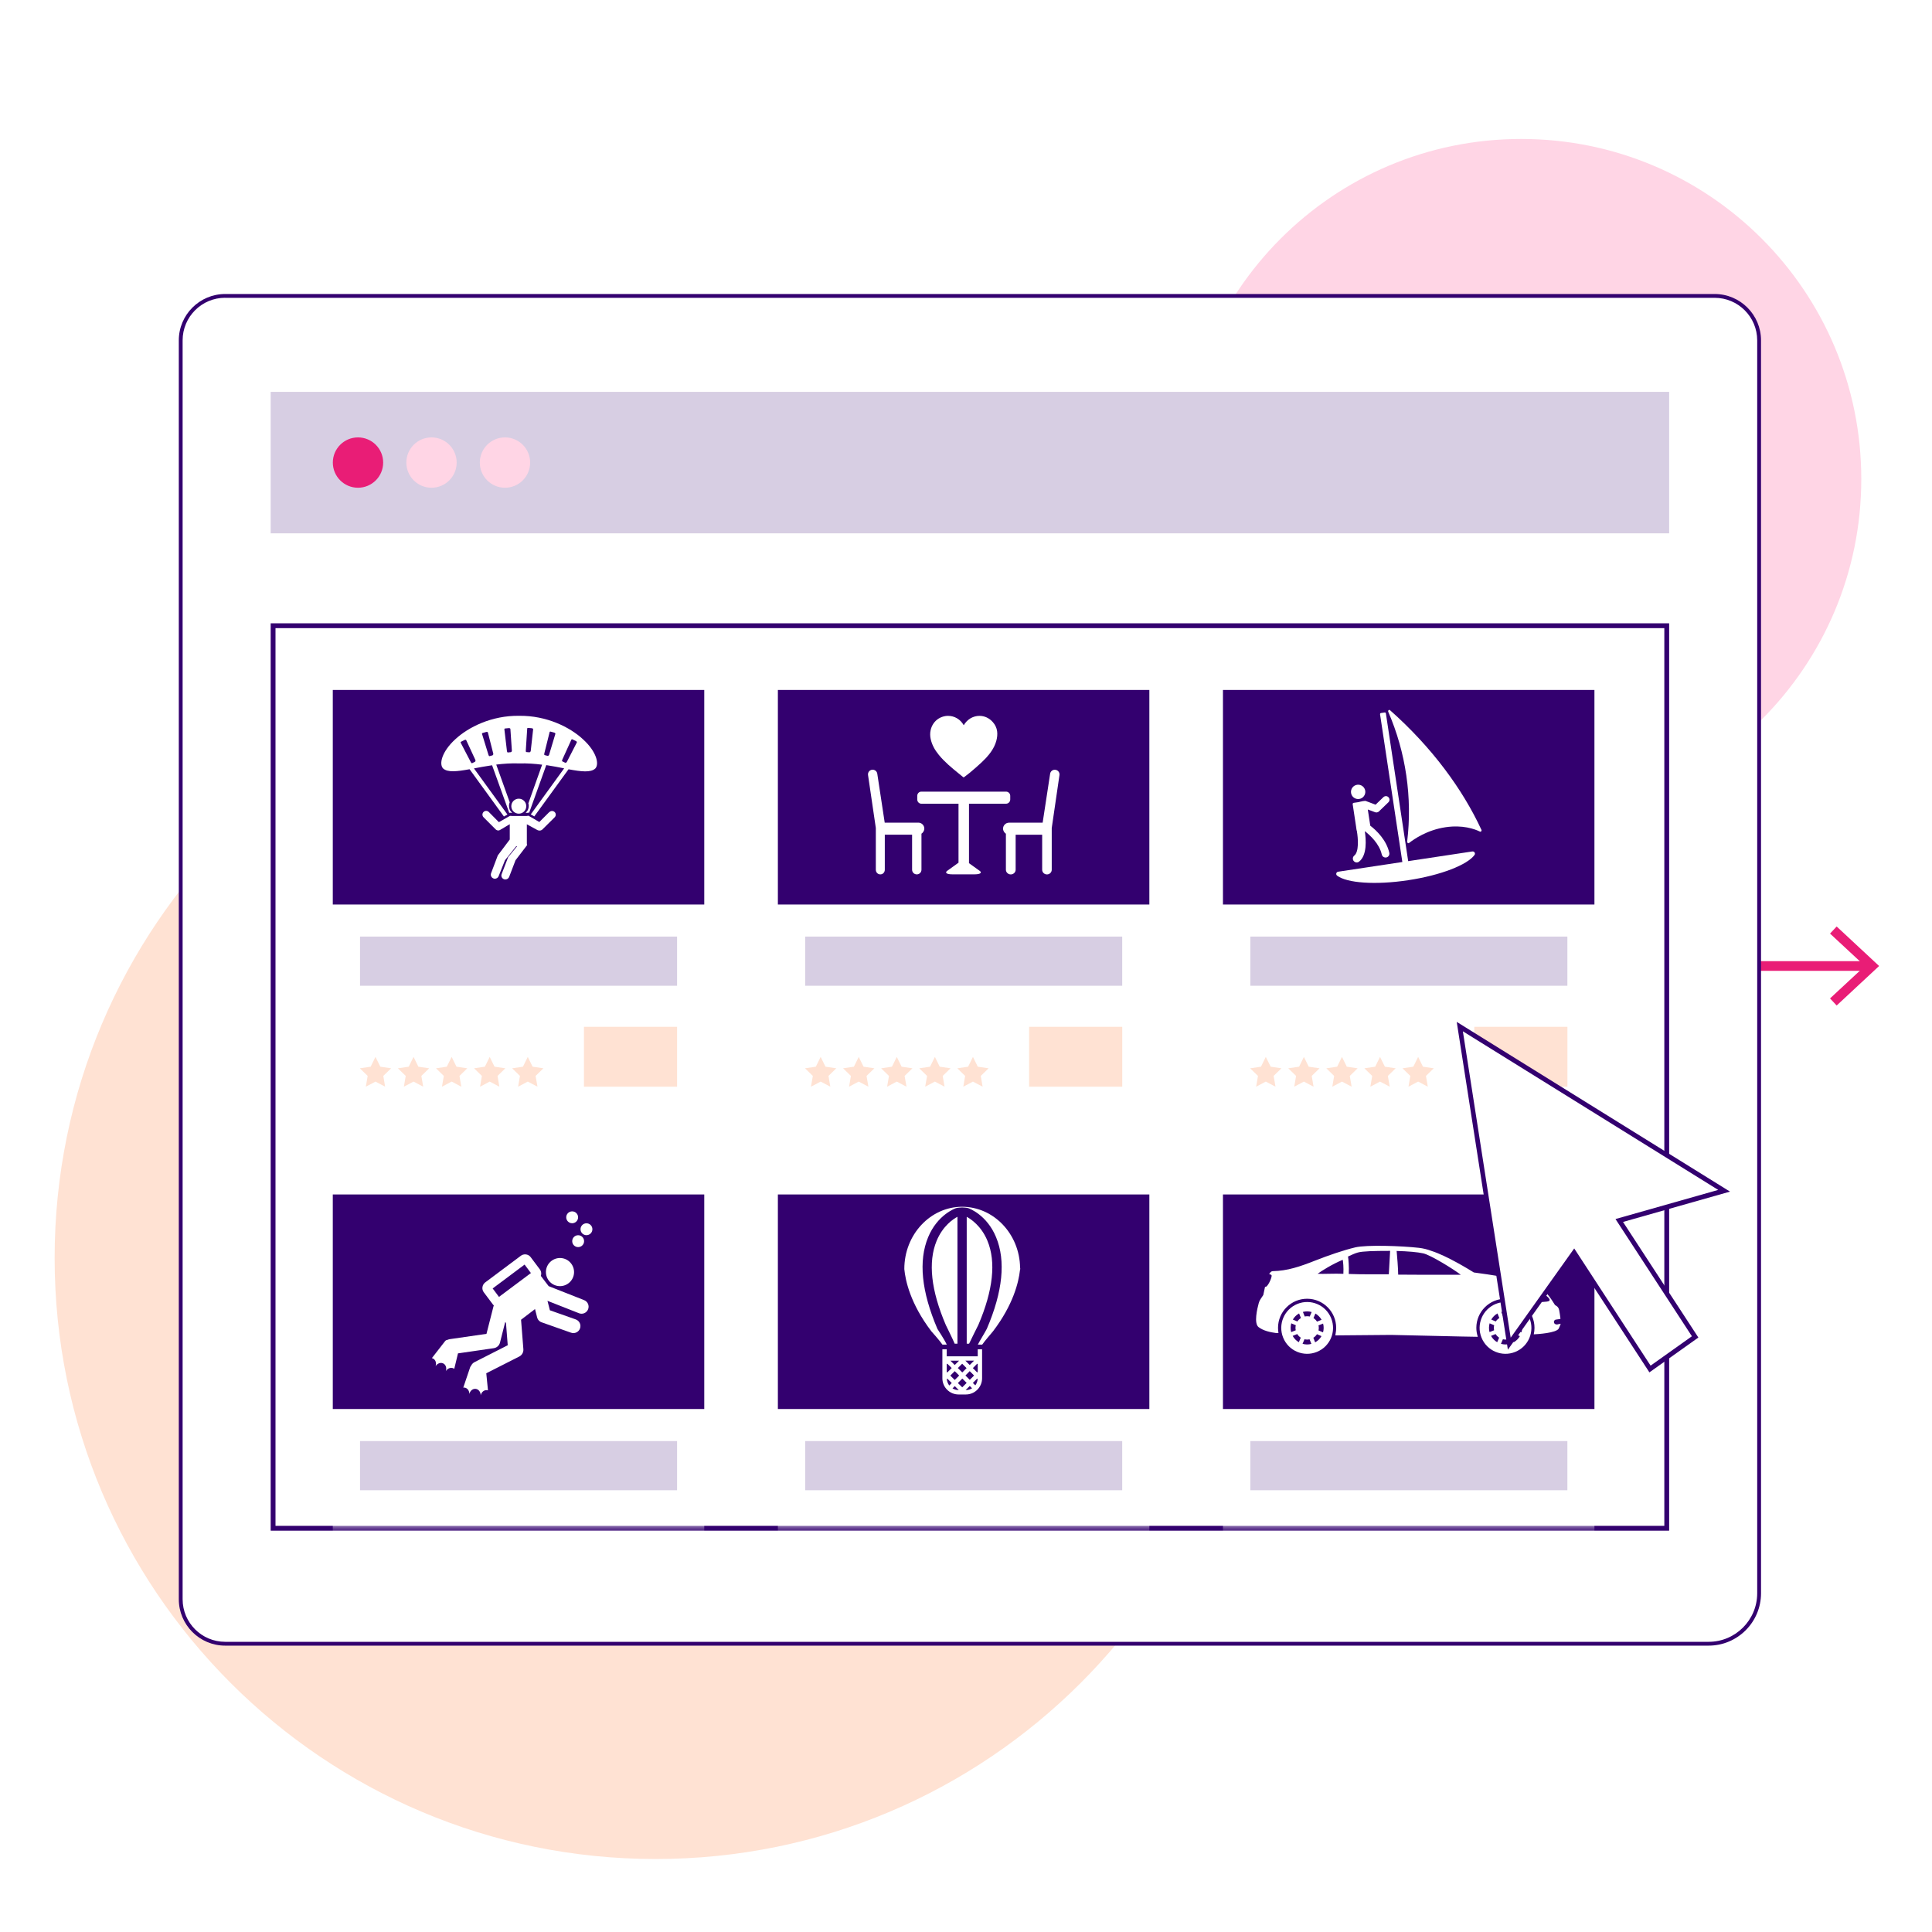 <svg width="175" height="175" viewBox="0 0 175 175" fill="none" xmlns="http://www.w3.org/2000/svg">
<path d="M169.26 87.062H30.144V87.938H169.26V87.062Z" fill="#E91D76"/>
<path d="M166.364 91.079L165.764 90.436L168.927 87.5L165.764 84.564L166.364 83.921L170.209 87.5L166.364 91.079Z" fill="#E91D76"/>
<path d="M59.391 168.389C89.459 168.389 113.833 144.015 113.833 113.947C113.833 83.879 89.459 59.504 59.391 59.504C29.323 59.504 4.948 83.879 4.948 113.947C4.948 144.015 29.323 168.389 59.391 168.389Z" fill="#FFE2D3"/>
<path d="M137.791 74.196C154.803 74.196 168.595 60.404 168.595 43.391C168.595 26.378 154.803 12.587 137.791 12.587C120.778 12.587 106.986 26.378 106.986 43.391C106.986 60.404 120.778 74.196 137.791 74.196Z" fill="#FFD5E5"/>
<path d="M20.396 148.89C18.169 148.89 16.367 147.087 16.367 144.861V30.831C16.367 28.604 18.169 26.801 20.396 26.801H155.312C157.539 26.801 159.342 28.604 159.342 30.831V144.318C159.342 146.842 157.294 148.89 154.77 148.89H20.396Z" fill="white"/>
<path d="M154.77 149.061H20.396C18.078 149.061 16.196 147.175 16.196 144.861V30.831C16.196 28.512 18.082 26.631 20.396 26.631H155.313C157.631 26.631 159.513 28.516 159.513 30.831V144.318C159.513 146.934 157.386 149.061 154.77 149.061ZM20.396 26.972C18.27 26.972 16.542 28.7 16.542 30.826V144.861C16.542 146.987 18.27 148.715 20.396 148.715H154.77C157.194 148.715 159.167 146.742 159.167 144.318V30.831C159.167 28.704 157.439 26.976 155.313 26.976H20.396V26.972Z" fill="#33006F"/>
<path d="M151.191 35.494H24.518V48.309H151.191V35.494Z" fill="#D7CEE3"/>
<path d="M150.973 56.678H24.736V138.429H150.973V56.678Z" fill="white"/>
<path d="M150.754 56.897V138.211H24.955V56.897H150.754ZM151.191 56.459H24.518V138.648H151.191V56.459Z" fill="#33006F"/>
<path d="M32.427 44.179C33.686 44.179 34.707 43.158 34.707 41.899C34.707 40.641 33.686 39.62 32.427 39.62C31.169 39.62 30.148 40.641 30.148 41.899C30.148 43.158 31.169 44.179 32.427 44.179Z" fill="#E91D76"/>
<path d="M39.086 44.179C40.345 44.179 41.365 43.158 41.365 41.899C41.365 40.641 40.345 39.62 39.086 39.62C37.827 39.62 36.807 40.641 36.807 41.899C36.807 43.158 37.827 44.179 39.086 44.179Z" fill="#FFD5E5"/>
<path d="M45.741 44.179C47 44.179 48.02 43.158 48.02 41.899C48.02 40.641 47 39.62 45.741 39.62C44.482 39.62 43.461 40.641 43.461 41.899C43.461 43.158 44.482 44.179 45.741 44.179Z" fill="#FFD5E5"/>
<g filter="url(#filter0_d_939_4614)">
<path d="M63.792 62.497H30.144V101.369H63.792V62.497Z" fill="white"/>
</g>
<g filter="url(#filter1_d_939_4614)">
<path d="M104.108 62.497H70.46V101.369H104.108V62.497Z" fill="white"/>
</g>
<g filter="url(#filter2_d_939_4614)">
<path d="M144.423 62.497H110.775V101.369H144.423V62.497Z" fill="white"/>
</g>
<path d="M63.792 62.497H30.144V81.931H63.792V62.497Z" fill="#33006F"/>
<path d="M104.108 62.497H70.46V81.931H104.108V62.497Z" fill="#33006F"/>
<path d="M144.423 62.497H110.775V81.931H144.423V62.497Z" fill="#33006F"/>
<path d="M61.329 84.836H32.611V89.289H61.329V84.836Z" fill="#D7CEE3"/>
<path d="M61.329 93.008H52.894V98.433H61.329V93.008Z" fill="#FFE2D3"/>
<path d="M34.011 95.734L34.449 96.622L35.429 96.766L34.72 97.457L34.886 98.433L34.011 97.969L33.136 98.433L33.303 97.457L32.594 96.766L33.574 96.622L34.011 95.734Z" fill="#FFE2D3"/>
<path d="M37.459 95.734L37.896 96.622L38.876 96.766L38.167 97.457L38.334 98.433L37.459 97.969L36.584 98.433L36.75 97.457L36.041 96.766L37.021 96.622L37.459 95.734Z" fill="#FFE2D3"/>
<path d="M40.911 95.734L41.348 96.622L42.328 96.766L41.619 97.457L41.786 98.433L40.911 97.969L40.031 98.433L40.202 97.457L39.493 96.766L40.469 96.622L40.911 95.734Z" fill="#FFE2D3"/>
<path d="M44.358 95.734L44.795 96.622L45.775 96.766L45.067 97.457L45.233 98.433L44.358 97.969L43.483 98.433L43.649 97.457L42.94 96.766L43.92 96.622L44.358 95.734Z" fill="#FFE2D3"/>
<path d="M47.806 95.734L48.243 96.622L49.223 96.766L48.514 97.457L48.685 98.433L47.806 97.969L46.931 98.433L47.097 97.457L46.388 96.766L47.368 96.622L47.806 95.734Z" fill="#FFE2D3"/>
<path d="M101.649 84.836H72.931V89.289H101.649V84.836Z" fill="#D7CEE3"/>
<path d="M101.653 93.008H93.218V98.433H101.653V93.008Z" fill="#FFE2D3"/>
<path d="M74.335 95.734L74.773 96.622L75.753 96.766L75.044 97.457L75.21 98.433L74.335 97.969L73.456 98.433L73.627 97.457L72.918 96.766L73.898 96.622L74.335 95.734Z" fill="#FFE2D3"/>
<path d="M77.783 95.734L78.221 96.622L79.201 96.766L78.492 97.457L78.658 98.433L77.783 97.969L76.908 98.433L77.075 97.457L76.366 96.766L77.346 96.622L77.783 95.734Z" fill="#FFE2D3"/>
<path d="M81.231 95.734L81.668 96.622L82.648 96.766L81.939 97.457L82.11 98.433L81.231 97.969L80.356 98.433L80.522 97.457L79.813 96.766L80.793 96.622L81.231 95.734Z" fill="#FFE2D3"/>
<path d="M84.683 95.734L85.12 96.622L86.1 96.766L85.391 97.457L85.558 98.433L84.683 97.969L83.803 98.433L83.974 97.457L83.265 96.766L84.245 96.622L84.683 95.734Z" fill="#FFE2D3"/>
<path d="M88.13 95.734L88.567 96.622L89.547 96.766L88.839 97.457L89.005 98.433L88.13 97.969L87.255 98.433L87.421 97.457L86.712 96.766L87.692 96.622L88.13 95.734Z" fill="#FFE2D3"/>
<path d="M141.973 84.836H113.256V89.289H141.973V84.836Z" fill="#D7CEE3"/>
<path d="M141.977 93.008H133.542V98.433H141.977V93.008Z" fill="#FFE2D3"/>
<path d="M114.656 95.734L115.098 96.622L116.073 96.766L115.365 97.457L115.535 98.433L114.656 97.969L113.781 98.433L113.947 97.457L113.238 96.766L114.218 96.622L114.656 95.734Z" fill="#FFE2D3"/>
<path d="M118.107 95.734L118.545 96.622L119.525 96.766L118.816 97.457L118.982 98.433L118.107 97.969L117.232 98.433L117.399 97.457L116.69 96.766L117.67 96.622L118.107 95.734Z" fill="#FFE2D3"/>
<path d="M121.555 95.734L121.993 96.622L122.973 96.766L122.264 97.457L122.43 98.433L121.555 97.969L120.68 98.433L120.846 97.457L120.138 96.766L121.118 96.622L121.555 95.734Z" fill="#FFE2D3"/>
<path d="M125.002 95.734L125.444 96.622L126.42 96.766L125.711 97.457L125.882 98.433L125.002 97.969L124.127 98.433L124.294 97.457L123.585 96.766L124.565 96.622L125.002 95.734Z" fill="#FFE2D3"/>
<path d="M128.455 95.734L128.892 96.622L129.872 96.766L129.163 97.457L129.33 98.433L128.455 97.969L127.58 98.433L127.746 97.457L127.037 96.766L128.017 96.622L128.455 95.734Z" fill="#FFE2D3"/>
<path d="M47.67 73.023C47.67 72.651 47.368 72.345 46.992 72.345C46.616 72.345 46.314 72.647 46.314 73.023C46.314 73.399 46.616 73.701 46.992 73.701C47.368 73.701 47.67 73.399 47.67 73.023Z" fill="white"/>
<path d="M49.766 73.544L48.851 74.458L47.854 73.876C47.854 73.876 47.823 73.911 47.81 73.907C47.784 73.881 47.744 73.911 47.701 73.911H46.34C46.296 73.911 46.257 73.876 46.231 73.907C46.218 73.911 46.2 73.894 46.187 73.903L45.189 74.471L44.275 73.548C44.144 73.417 43.929 73.412 43.798 73.548C43.667 73.679 43.667 73.894 43.798 74.025L44.896 75.123C44.962 75.189 45.049 75.224 45.137 75.224C45.194 75.224 45.233 75.211 45.29 75.18L46.174 74.655V76.042L45.111 77.455C45.089 77.481 45.08 77.512 45.067 77.547L44.481 79.096C44.411 79.284 44.507 79.498 44.695 79.568C44.739 79.586 44.782 79.594 44.826 79.594C44.975 79.594 45.115 79.502 45.167 79.358L45.741 77.923L46.76 76.65H46.839L46.082 77.578C46.06 77.604 46.042 77.604 46.029 77.639L45.439 79.174C45.364 79.362 45.461 79.568 45.649 79.638C45.693 79.656 45.736 79.66 45.78 79.66C45.929 79.66 46.064 79.568 46.121 79.424L46.694 77.923L47.762 76.528C47.762 76.528 47.714 76.519 47.714 76.514C47.753 76.493 47.722 76.457 47.722 76.418V74.664L48.681 75.189C48.733 75.219 48.821 75.233 48.877 75.233C48.965 75.233 49.066 75.198 49.131 75.132L50.238 74.034C50.369 73.903 50.378 73.688 50.242 73.557C50.111 73.426 49.897 73.426 49.766 73.557V73.544Z" fill="white"/>
<path d="M52.806 66.964C51.63 65.87 49.516 64.807 47.023 64.838C44.529 64.802 42.416 65.87 41.239 66.964C40.027 68.071 39.751 69.199 40.132 69.602C40.548 69.987 41.405 69.882 42.534 69.676L45.645 73.959L45.964 73.78L42.932 69.602C43.44 69.506 43.991 69.401 44.573 69.317L46.135 73.649C46.135 73.649 46.178 73.601 46.2 73.601H46.205C46.205 73.601 46.244 73.631 46.261 73.631C46.301 73.631 46.331 73.614 46.353 73.623V73.601H46.401C46.218 73.522 46.104 73.242 46.104 72.979C46.104 72.861 46.126 72.769 46.169 72.669L44.949 69.256C45.614 69.173 46.314 69.125 47.027 69.151C47.745 69.129 48.444 69.182 49.105 69.265L47.858 72.769C47.88 72.848 47.893 72.892 47.893 72.979C47.893 73.242 47.775 73.526 47.596 73.605H47.696V73.649C47.696 73.649 47.74 73.631 47.771 73.631C47.797 73.618 47.828 73.609 47.858 73.609H47.919V73.653L49.481 69.304C50.054 69.388 50.601 69.501 51.1 69.597L48.077 73.767L48.396 73.951L51.498 69.681C52.64 69.891 53.506 70 53.922 69.611C54.303 69.204 54.027 68.075 52.815 66.972L52.806 66.964ZM43.011 69.007C42.932 69.046 42.853 69.081 42.775 69.125C42.722 69.151 42.678 69.094 42.652 69.046C42.346 68.46 42.039 67.878 41.738 67.292C41.711 67.239 41.716 67.209 41.777 67.178C41.873 67.13 41.969 67.082 42.066 67.034C42.131 67.003 42.21 66.994 42.232 67.047C42.508 67.646 42.783 68.246 43.063 68.845C43.085 68.897 43.063 68.985 43.011 69.011V69.007ZM44.603 68.421C44.52 68.442 44.437 68.464 44.354 68.491C44.301 68.508 44.266 68.442 44.249 68.39C44.056 67.76 43.859 67.13 43.667 66.496C43.65 66.439 43.658 66.408 43.728 66.391C43.829 66.36 43.934 66.334 44.035 66.303C44.105 66.286 44.179 66.294 44.192 66.347C44.354 66.986 44.52 67.624 44.682 68.267C44.695 68.324 44.656 68.407 44.603 68.421ZM46.261 68.132C46.178 68.141 46.091 68.145 46.008 68.158C45.951 68.162 45.929 68.097 45.92 68.04C45.841 67.384 45.767 66.728 45.688 66.076C45.679 66.019 45.697 65.988 45.767 65.984C45.872 65.971 45.977 65.962 46.082 65.953C46.152 65.949 46.226 65.971 46.231 66.028C46.275 66.688 46.323 67.344 46.366 68.001C46.366 68.058 46.318 68.132 46.261 68.136V68.132ZM48.068 68.031C48.064 68.088 47.994 68.154 47.941 68.145C47.858 68.136 47.771 68.127 47.688 68.123C47.631 68.123 47.622 68.049 47.626 67.992C47.67 67.331 47.709 66.675 47.753 66.014C47.753 65.957 47.775 65.931 47.845 65.936C47.95 65.944 48.055 65.953 48.16 65.962C48.23 65.971 48.3 66.001 48.291 66.062C48.217 66.719 48.147 67.375 48.073 68.031H48.068ZM49.739 68.373C49.722 68.429 49.643 68.478 49.591 68.464C49.508 68.442 49.425 68.416 49.341 68.399C49.285 68.386 49.289 68.311 49.302 68.254C49.459 67.616 49.621 66.972 49.779 66.334C49.792 66.277 49.818 66.255 49.884 66.272C49.984 66.299 50.09 66.325 50.19 66.356C50.256 66.373 50.321 66.421 50.304 66.478C50.116 67.112 49.923 67.743 49.735 68.373H49.739ZM52.246 67.257C51.944 67.843 51.643 68.429 51.341 69.02C51.315 69.073 51.227 69.108 51.179 69.081C51.1 69.042 51.021 69.002 50.943 68.968C50.89 68.941 50.908 68.871 50.929 68.819C51.201 68.219 51.476 67.616 51.748 67.016C51.77 66.964 51.8 66.946 51.866 66.977C51.962 67.021 52.058 67.069 52.154 67.117C52.22 67.147 52.273 67.204 52.246 67.257Z" fill="white"/>
<path d="M84.582 67.703C84.7 67.926 84.853 68.149 85.041 68.381C85.571 69.029 86.218 69.558 86.844 70.066C86.975 70.171 87.106 70.28 87.238 70.389C87.251 70.403 87.268 70.407 87.286 70.407C87.303 70.407 87.316 70.403 87.329 70.394C87.872 70.004 88.913 69.094 89.316 68.653C89.648 68.289 90.051 67.786 90.239 67.13C90.331 66.802 90.357 66.5 90.318 66.229C90.274 65.922 90.143 65.647 89.928 65.406C89.609 65.043 89.18 64.842 88.716 64.842C88.432 64.842 88.156 64.921 87.907 65.065C87.658 65.214 87.443 65.433 87.294 65.695L87.286 65.677C87.141 65.424 86.936 65.209 86.691 65.065C86.446 64.921 86.166 64.842 85.886 64.842C85.803 64.842 85.724 64.846 85.641 64.859C85.195 64.929 84.809 65.166 84.556 65.533C84.424 65.726 84.333 65.94 84.289 66.176C84.241 66.417 84.245 66.671 84.298 66.924C84.355 67.191 84.446 67.449 84.586 67.707L84.582 67.703Z" fill="white"/>
<path d="M88.738 78.881L87.771 78.186V72.8H91.127C91.337 72.8 91.507 72.625 91.507 72.415V72.087C91.507 71.877 91.337 71.706 91.127 71.706H83.457C83.247 71.706 83.085 71.877 83.085 72.087V72.415C83.085 72.625 83.247 72.8 83.457 72.8H86.822V78.142L85.802 78.877C85.557 79.052 85.754 79.196 86.24 79.196H88.3C88.786 79.196 88.979 79.052 88.738 78.877V78.881Z" fill="white"/>
<path d="M83.182 74.515H80.137L79.463 70.079C79.428 69.847 79.209 69.689 78.982 69.724C78.75 69.759 78.592 69.974 78.627 70.206C78.627 70.206 79.332 74.966 79.332 75.001V78.776C79.332 79.013 79.502 79.201 79.739 79.201C79.975 79.201 80.145 79.013 80.145 78.776V75.604H82.617V78.776C82.617 79.013 82.805 79.201 83.042 79.201C83.278 79.201 83.466 79.013 83.466 78.776V75.517C83.606 75.425 83.724 75.25 83.724 75.053C83.724 74.756 83.479 74.515 83.182 74.515Z" fill="white"/>
<path d="M95.602 69.729C95.371 69.694 95.156 69.851 95.121 70.083L94.443 74.519H91.398C91.1 74.519 90.856 74.764 90.856 75.058C90.856 75.254 90.974 75.429 91.114 75.521V78.781C91.114 79.017 91.319 79.205 91.555 79.205C91.792 79.205 91.997 79.017 91.997 78.781V75.609H94.399V78.781C94.399 79.017 94.596 79.205 94.832 79.205C95.069 79.205 95.266 79.017 95.266 78.781V75.005C95.266 74.97 95.966 70.21 95.966 70.21C96.001 69.978 95.839 69.764 95.607 69.729H95.602Z" fill="white"/>
<path d="M123.117 72.371C123.471 72.319 123.716 71.986 123.664 71.632C123.611 71.278 123.279 71.032 122.925 71.085C122.57 71.138 122.325 71.47 122.378 71.824C122.43 72.179 122.763 72.424 123.117 72.371Z" fill="white"/>
<path d="M123.121 72.647C122.955 72.673 122.789 72.695 122.618 72.721C122.557 72.73 122.517 72.787 122.526 72.844L122.832 74.869C122.832 74.869 122.832 74.913 122.841 74.935V74.944L122.88 75.202C122.88 75.202 122.889 75.237 122.902 75.254C123.029 75.998 123.095 77.157 122.675 77.494C122.522 77.617 122.495 77.836 122.618 77.989C122.701 78.089 122.828 78.138 122.946 78.116C123.007 78.107 123.064 78.081 123.112 78.041C123.839 77.464 123.742 76.064 123.624 75.285C124.105 75.657 124.945 76.431 125.16 77.398C125.199 77.582 125.374 77.696 125.558 77.669C125.567 77.669 125.575 77.669 125.584 77.665C125.772 77.621 125.882 77.438 125.842 77.245C125.589 76.108 124.705 75.237 124.119 74.791L123.895 73.325L124.556 73.57C124.609 73.592 124.67 73.596 124.722 73.588C124.788 73.579 124.854 73.548 124.902 73.5L125.759 72.673C125.89 72.551 125.895 72.341 125.768 72.214C125.645 72.082 125.44 72.082 125.309 72.205L124.6 72.888L123.764 72.573C123.646 72.489 123.261 72.616 123.117 72.638L123.121 72.647Z" fill="white"/>
<path d="M134.181 75.154C132.484 71.487 129.697 67.686 125.908 64.33C125.816 64.247 125.698 64.361 125.751 64.483C127.343 68.154 127.943 72.257 127.461 76.226C127.448 76.335 127.553 76.418 127.632 76.357C128.091 75.998 129.277 75.18 130.931 74.931C132.479 74.699 133.564 75.088 134.05 75.324C134.146 75.373 134.234 75.254 134.186 75.149L134.181 75.154Z" fill="white"/>
<path d="M133.372 77.123L127.553 78.002L125.536 64.636C125.527 64.575 125.484 64.527 125.436 64.536L125.072 64.588C125.029 64.597 124.998 64.654 125.007 64.715L127.024 78.081L121.205 78.96C121.034 78.986 120.973 79.205 121.113 79.314C121.988 79.984 124.574 80.181 127.544 79.73C130.515 79.284 132.926 78.33 133.564 77.438C133.665 77.297 133.542 77.101 133.372 77.127V77.123Z" fill="white"/>
<mask id="mask0_939_4614" style="mask-type:luminance" maskUnits="userSpaceOnUse" x="24" y="106" width="127" height="33">
<path d="M150.767 106.059H24.736V138.211H150.767V106.059Z" fill="white"/>
</mask>
<g mask="url(#mask0_939_4614)">
<g filter="url(#filter3_d_939_4614)">
<path d="M63.792 108.194H30.144V147.066H63.792V108.194Z" fill="white"/>
</g>
<g filter="url(#filter4_d_939_4614)">
<path d="M104.108 108.194H70.46V147.066H104.108V108.194Z" fill="white"/>
</g>
<g filter="url(#filter5_d_939_4614)">
<path d="M144.424 108.194H110.775V147.066H144.424V108.194Z" fill="white"/>
</g>
<path d="M63.792 108.194H30.144V127.628H63.792V108.194Z" fill="#33006F"/>
<path d="M104.108 108.194H70.46V127.628H104.108V108.194Z" fill="#33006F"/>
<path d="M144.424 108.194H110.775V127.628H144.424V108.194Z" fill="#33006F"/>
<path d="M61.329 130.532H32.611V134.986H61.329V130.532Z" fill="#D7CEE3"/>
<path d="M101.649 130.532H72.932V134.986H101.649V130.532Z" fill="#D7CEE3"/>
<path d="M141.973 130.532H113.256V134.986H141.973V130.532Z" fill="#D7CEE3"/>
</g>
<path d="M92.4 114.831C92.356 111.777 90.016 109.309 87.146 109.309C84.276 109.309 81.909 111.825 81.913 114.953C82.009 115.986 82.46 118.09 84.359 120.584C84.363 120.588 85.116 121.424 85.365 121.796H85.759C85.558 121.354 84.919 120.382 84.914 120.378C83.462 116.987 83.182 114.196 84.074 112.057C84.914 110.036 86.507 109.467 86.573 109.441C86.699 109.392 87.071 109.371 87.15 109.371C87.229 109.371 87.596 109.392 87.723 109.441C87.789 109.467 89.381 110.031 90.221 112.057C91.114 114.196 90.834 116.987 89.39 120.356C89.228 120.68 88.703 121.52 88.572 121.796H88.966C89.162 121.503 89.849 120.715 89.954 120.579C91.787 118.173 92.269 116.13 92.387 115.062C92.404 115.014 92.413 114.966 92.413 114.914C92.413 114.883 92.413 114.852 92.404 114.826L92.4 114.831Z" fill="white"/>
<path d="M84.836 112.403C84.048 114.323 84.328 116.887 85.676 120.028C85.684 120.046 86.249 121.183 86.476 121.713H86.726V110.215C86.349 110.416 85.4 111.033 84.836 112.403Z" fill="white"/>
<path d="M89.438 112.381C88.878 111.033 87.933 110.416 87.565 110.219V121.713H87.78C87.964 121.319 88.497 120.247 88.62 120.006C89.959 116.874 90.239 114.301 89.438 112.381Z" fill="white"/>
<path d="M88.563 122.854H85.754V122.22H85.36V124.845C85.36 125.654 86.017 126.311 86.826 126.311H87.491C88.3 126.311 88.957 125.65 88.957 124.845V122.22H88.563V122.854ZM88.23 123.248L87.837 123.642L87.443 123.248H88.23ZM88.23 124.596L87.841 124.985L87.447 124.591L87.837 124.198L88.23 124.591V124.596ZM87.557 123.922L87.163 124.316L86.76 123.917L87.154 123.524L87.552 123.926L87.557 123.922ZM86.883 124.596L86.48 124.998L86.078 124.6L86.48 124.198L86.883 124.596ZM86.87 123.253L86.48 123.642L86.091 123.253H86.87ZM85.754 123.568L85.802 123.519L86.205 123.917L85.802 124.32L85.754 124.272V123.572V123.568ZM85.986 125.497C85.859 125.335 85.78 125.134 85.763 124.919L85.807 124.876L86.209 125.274L85.986 125.497ZM86.826 125.912C86.625 125.912 86.441 125.856 86.279 125.759L86.485 125.554L86.844 125.912H86.822H86.826ZM86.765 125.274L87.167 124.871L87.561 125.261L87.159 125.663L86.765 125.274ZM87.491 125.912H87.469L87.841 125.541L88.051 125.751C87.889 125.851 87.697 125.912 87.491 125.912ZM88.344 125.484L88.121 125.265L88.51 124.876L88.554 124.919C88.541 125.129 88.462 125.326 88.344 125.484ZM88.563 124.268L88.515 124.316L88.121 123.922L88.519 123.519L88.563 123.563V124.263V124.268Z" fill="white"/>
<path d="M51.498 116.235C52.058 115.806 52.163 115.01 51.734 114.45C51.305 113.89 50.509 113.785 49.949 114.214C49.389 114.642 49.284 115.439 49.713 115.999C50.142 116.559 50.938 116.664 51.498 116.235Z" fill="white"/>
<path d="M52.902 117.762L49.696 116.498L48.987 115.57C49 115.531 49.009 115.491 49.017 115.452C49.044 115.281 49 115.115 48.899 114.979L48.072 113.877C48.037 113.833 47.998 113.789 47.954 113.754C47.727 113.579 47.412 113.575 47.18 113.746L43.951 116.161C43.816 116.261 43.728 116.41 43.702 116.581C43.675 116.747 43.719 116.917 43.82 117.053L44.647 118.156C44.673 118.191 44.699 118.217 44.73 118.248C44.717 118.278 44.704 118.313 44.695 118.348L44.065 120.82L40.736 121.301C40.661 121.314 40.591 121.336 40.526 121.367C40.456 121.367 40.368 121.411 40.311 121.485C39.913 121.997 39.519 122.504 39.121 123.016C39.152 123.025 39.187 123.034 39.217 123.051C39.458 123.165 39.554 123.471 39.454 123.751C39.611 123.497 39.909 123.384 40.145 123.498C40.386 123.611 40.482 123.918 40.381 124.198C40.539 123.944 40.836 123.83 41.072 123.944C41.099 123.957 41.125 123.974 41.147 123.987C41.261 123.519 41.37 123.056 41.484 122.588L44.721 122.119C44.997 122.08 45.224 121.879 45.29 121.607L45.762 119.744L45.832 119.836L45.99 121.852L42.989 123.379C42.84 123.454 42.73 123.576 42.669 123.716C42.634 123.751 42.604 123.795 42.586 123.847C42.38 124.46 42.17 125.073 41.965 125.685C41.995 125.685 42.031 125.685 42.066 125.685C42.328 125.716 42.52 125.969 42.516 126.267C42.582 125.974 42.822 125.772 43.089 125.803C43.352 125.834 43.544 126.088 43.54 126.389C43.605 126.096 43.846 125.891 44.113 125.921C44.144 125.921 44.17 125.93 44.2 125.939C44.148 125.422 44.1 124.906 44.047 124.39L47.031 122.876C47.281 122.749 47.429 122.487 47.407 122.207L47.197 119.542L48.462 118.576L48.654 119.333C48.689 119.473 48.768 119.591 48.882 119.678C48.934 119.722 48.995 119.752 49.061 119.774L51.725 120.715C52.058 120.833 52.421 120.658 52.539 120.326C52.657 119.993 52.482 119.63 52.15 119.512L49.809 118.685L49.59 117.828L52.443 118.952C52.771 119.083 53.139 118.921 53.27 118.593C53.401 118.265 53.239 117.897 52.911 117.766L52.902 117.762ZM45.198 117.473L44.625 116.708L47.517 114.546L48.09 115.312L45.198 117.473Z" fill="white"/>
<path d="M51.831 112.424C51.831 112.722 52.071 112.963 52.369 112.963C52.666 112.963 52.907 112.722 52.907 112.424C52.907 112.127 52.666 111.886 52.369 111.886C52.071 111.886 51.831 112.127 51.831 112.424Z" fill="white"/>
<path d="M53.121 110.806C52.824 110.806 52.583 111.046 52.583 111.344C52.583 111.641 52.824 111.882 53.121 111.882C53.419 111.882 53.659 111.641 53.659 111.344C53.659 111.046 53.419 110.806 53.121 110.806Z" fill="white"/>
<path d="M51.826 110.801C52.124 110.801 52.364 110.561 52.364 110.263C52.364 109.966 52.124 109.725 51.826 109.725C51.529 109.725 51.288 109.966 51.288 110.263C51.288 110.561 51.529 110.801 51.826 110.801Z" fill="white"/>
<path d="M117.522 118.107C116.323 118.593 115.741 119.958 116.227 121.161C116.712 122.364 118.077 122.942 119.28 122.456C120.483 121.971 121.061 120.606 120.575 119.402C120.09 118.199 118.72 117.622 117.522 118.107ZM119.149 118.982C119.377 119.114 119.573 119.306 119.709 119.547L119.293 119.713C119.21 119.582 119.101 119.472 118.974 119.389L119.149 118.978V118.982ZM116.962 119.866L117.373 120.041C117.338 120.186 117.333 120.343 117.368 120.496L116.953 120.662C116.883 120.396 116.892 120.12 116.962 119.866ZM117.648 121.577C117.421 121.446 117.224 121.249 117.088 121.004L117.504 120.837C117.587 120.973 117.697 121.082 117.823 121.166L117.648 121.577ZM117.517 119.7L117.106 119.525C117.237 119.297 117.43 119.105 117.67 118.969L117.837 119.385C117.705 119.468 117.596 119.577 117.513 119.7H117.517ZM117.985 121.721L118.16 121.31C118.309 121.345 118.467 121.349 118.62 121.314L118.786 121.73C118.515 121.804 118.239 121.796 117.985 121.721ZM118.633 119.249C118.488 119.214 118.335 119.214 118.182 119.249L118.016 118.834C118.283 118.764 118.554 118.768 118.808 118.843L118.633 119.254V119.249ZM119.127 121.59L118.961 121.174C119.097 121.091 119.206 120.982 119.289 120.851L119.7 121.026C119.569 121.257 119.372 121.454 119.127 121.59ZM119.84 120.684L119.429 120.509C119.464 120.361 119.464 120.207 119.429 120.054L119.845 119.888C119.919 120.155 119.91 120.431 119.84 120.689V120.684Z" fill="white"/>
<path d="M135.489 118.107C134.291 118.593 133.709 119.958 134.194 121.161C134.68 122.364 136.045 122.942 137.248 122.456C138.451 121.971 139.029 120.606 138.543 119.402C138.057 118.199 136.688 117.622 135.489 118.107ZM137.117 118.982C137.344 119.114 137.541 119.306 137.677 119.547L137.261 119.713C137.178 119.582 137.069 119.472 136.942 119.389L137.117 118.978V118.982ZM134.929 119.866L135.341 120.041C135.306 120.186 135.301 120.343 135.336 120.496L134.921 120.662C134.851 120.396 134.859 120.12 134.929 119.866ZM135.616 121.577C135.389 121.446 135.192 121.249 135.056 121.004L135.472 120.837C135.555 120.973 135.664 121.082 135.791 121.166L135.616 121.577ZM135.489 119.7L135.078 119.525C135.209 119.297 135.402 119.105 135.642 118.969L135.809 119.385C135.677 119.468 135.568 119.577 135.485 119.7H135.489ZM135.957 121.721L136.132 121.31C136.281 121.345 136.439 121.349 136.592 121.314L136.758 121.73C136.487 121.804 136.211 121.796 135.957 121.721ZM136.605 119.249C136.461 119.214 136.307 119.214 136.154 119.249L135.988 118.834C136.255 118.764 136.526 118.768 136.78 118.843L136.605 119.254V119.249ZM137.099 121.59L136.933 121.174C137.069 121.091 137.178 120.982 137.261 120.851L137.672 121.026C137.541 121.257 137.344 121.454 137.099 121.59ZM137.812 120.684L137.401 120.509C137.436 120.361 137.436 120.207 137.401 120.054L137.817 119.888C137.891 120.155 137.882 120.431 137.812 120.689V120.684Z" fill="white"/>
<path d="M141.103 119.967C140.665 120.019 140.661 119.551 140.958 119.525C141.278 119.494 141.308 119.468 141.348 119.455C141.317 119.158 141.265 118.873 141.23 118.685C141.16 118.278 140.849 118.261 140.831 118.177C140.232 117.197 139.703 116.602 139.033 116.357C137.655 115.854 134.768 115.421 133.499 115.259C133.123 115.023 131.045 113.741 129.649 113.304C129.286 113.164 128.905 113.072 128.52 113.028C126.963 112.853 123.8 112.739 122.75 112.989C121.691 113.243 120.3 113.719 119.14 114.179C117.74 114.73 116.625 115.115 115.281 115.141C115.159 115.141 115.054 115.246 114.958 115.412C115.128 115.447 115.19 115.483 115.185 115.57C115.168 115.85 114.826 116.528 114.66 116.554C114.634 116.554 114.612 116.563 114.586 116.563C114.529 116.808 114.481 117.062 114.428 117.302L114.183 117.67C114.109 117.779 114.052 117.902 114.017 118.033C113.877 118.541 113.562 119.866 114 120.208C114.441 120.549 115.076 120.676 115.583 120.746H115.802V120.732C115.776 120.584 115.763 120.431 115.763 120.273C115.763 118.821 116.944 117.639 118.396 117.639C119.849 117.639 121.03 118.821 121.03 120.273C121.03 120.457 121.013 120.632 120.978 120.802C120.973 120.855 120.965 120.908 120.956 120.96C120.956 120.96 125.751 120.916 126.009 120.916C126.341 120.916 133.088 121.087 133.858 121.087C133.775 120.829 133.726 120.558 133.726 120.273C133.726 118.821 134.908 117.639 136.36 117.639C137.813 117.639 138.994 118.821 138.994 120.273C138.994 120.474 138.972 120.676 138.928 120.864C139.283 120.846 140.967 120.746 141.19 120.339C141.238 120.247 141.361 119.945 141.37 119.901C141.326 119.919 141.286 119.932 141.094 119.954L141.103 119.967ZM121.682 115.382C120.886 115.343 119.849 115.412 119.35 115.377C119.718 115.111 120.689 114.498 121.625 114.113C121.66 114.306 121.713 114.791 121.682 115.382ZM125.803 115.426C125.65 115.417 123.231 115.448 122.172 115.395C122.207 114.739 122.141 113.999 122.102 113.816C122.426 113.676 122.662 113.544 122.99 113.453C123.415 113.33 124.53 113.304 125.786 113.304C125.83 113.304 125.873 113.304 125.917 113.304L125.799 115.426H125.803ZM132.296 115.469C131.924 115.469 131.22 115.469 130.769 115.469C130.266 115.469 129.592 115.469 129.08 115.469L126.648 115.456C126.643 114.887 126.547 113.724 126.508 113.312C127.536 113.339 128.406 113.413 128.923 113.531C129.583 113.68 131.613 114.931 132.322 115.469H132.296ZM140.298 117.849C140.166 117.937 139.348 117.95 139.13 117.932C138.998 117.924 138.959 117.924 138.885 117.884C138.836 117.854 138.758 117.727 138.71 117.67C138.43 117.351 138.167 117.018 137.8 116.804C137.839 116.821 137.883 116.839 137.922 116.852H137.918L138.005 116.847C138.075 116.847 138.171 116.843 138.281 116.843C138.635 116.843 138.95 116.874 139.243 116.939C139.414 116.979 139.576 117.044 139.725 117.132C139.751 117.132 140.057 117.342 140.188 117.477C140.28 117.574 140.473 117.74 140.298 117.854V117.849Z" fill="white"/>
<path d="M156.166 107.857L144.196 100.419L132.226 92.986L134.466 107.349L136.706 121.708L142.581 113.457L149.459 124.001L153.541 121.096L146.667 110.552L156.166 107.857Z" fill="white"/>
<path d="M149.402 124.307L142.577 113.837L136.583 122.255L131.95 92.562L156.704 107.936L147.013 110.683L153.838 121.153L149.406 124.307H149.402ZM142.59 113.081L149.511 123.699L153.252 121.039L146.331 110.421L155.636 107.782L132.506 93.415L136.837 121.166L142.59 113.085V113.081Z" fill="#33006F"/>
<defs>
<filter id="filter0_d_939_4614" x="26.144" y="58.497" width="41.648" height="46.872" filterUnits="userSpaceOnUse" color-interpolation-filters="sRGB">
<feFlood flood-opacity="0" result="BackgroundImageFix"/>
<feColorMatrix in="SourceAlpha" type="matrix" values="0 0 0 0 0 0 0 0 0 0 0 0 0 0 0 0 0 0 127 0" result="hardAlpha"/>
<feOffset/>
<feGaussianBlur stdDeviation="2"/>
<feColorMatrix type="matrix" values="0 0 0 0 0.2 0 0 0 0 0 0 0 0 0 0.435 0 0 0 0.4 0"/>
<feBlend mode="normal" in2="BackgroundImageFix" result="effect1_dropShadow_939_4614"/>
<feBlend mode="normal" in="SourceGraphic" in2="effect1_dropShadow_939_4614" result="shape"/>
</filter>
<filter id="filter1_d_939_4614" x="66.46" y="58.497" width="41.648" height="46.872" filterUnits="userSpaceOnUse" color-interpolation-filters="sRGB">
<feFlood flood-opacity="0" result="BackgroundImageFix"/>
<feColorMatrix in="SourceAlpha" type="matrix" values="0 0 0 0 0 0 0 0 0 0 0 0 0 0 0 0 0 0 127 0" result="hardAlpha"/>
<feOffset/>
<feGaussianBlur stdDeviation="2"/>
<feColorMatrix type="matrix" values="0 0 0 0 0.2 0 0 0 0 0 0 0 0 0 0.435 0 0 0 0.4 0"/>
<feBlend mode="normal" in2="BackgroundImageFix" result="effect1_dropShadow_939_4614"/>
<feBlend mode="normal" in="SourceGraphic" in2="effect1_dropShadow_939_4614" result="shape"/>
</filter>
<filter id="filter2_d_939_4614" x="106.775" y="58.497" width="41.648" height="46.872" filterUnits="userSpaceOnUse" color-interpolation-filters="sRGB">
<feFlood flood-opacity="0" result="BackgroundImageFix"/>
<feColorMatrix in="SourceAlpha" type="matrix" values="0 0 0 0 0 0 0 0 0 0 0 0 0 0 0 0 0 0 127 0" result="hardAlpha"/>
<feOffset/>
<feGaussianBlur stdDeviation="2"/>
<feColorMatrix type="matrix" values="0 0 0 0 0.2 0 0 0 0 0 0 0 0 0 0.435 0 0 0 0.4 0"/>
<feBlend mode="normal" in2="BackgroundImageFix" result="effect1_dropShadow_939_4614"/>
<feBlend mode="normal" in="SourceGraphic" in2="effect1_dropShadow_939_4614" result="shape"/>
</filter>
<filter id="filter3_d_939_4614" x="26.144" y="104.194" width="41.648" height="46.872" filterUnits="userSpaceOnUse" color-interpolation-filters="sRGB">
<feFlood flood-opacity="0" result="BackgroundImageFix"/>
<feColorMatrix in="SourceAlpha" type="matrix" values="0 0 0 0 0 0 0 0 0 0 0 0 0 0 0 0 0 0 127 0" result="hardAlpha"/>
<feOffset/>
<feGaussianBlur stdDeviation="2"/>
<feColorMatrix type="matrix" values="0 0 0 0 0.2 0 0 0 0 0 0 0 0 0 0.435 0 0 0 0.4 0"/>
<feBlend mode="normal" in2="BackgroundImageFix" result="effect1_dropShadow_939_4614"/>
<feBlend mode="normal" in="SourceGraphic" in2="effect1_dropShadow_939_4614" result="shape"/>
</filter>
<filter id="filter4_d_939_4614" x="66.46" y="104.194" width="41.648" height="46.872" filterUnits="userSpaceOnUse" color-interpolation-filters="sRGB">
<feFlood flood-opacity="0" result="BackgroundImageFix"/>
<feColorMatrix in="SourceAlpha" type="matrix" values="0 0 0 0 0 0 0 0 0 0 0 0 0 0 0 0 0 0 127 0" result="hardAlpha"/>
<feOffset/>
<feGaussianBlur stdDeviation="2"/>
<feColorMatrix type="matrix" values="0 0 0 0 0.2 0 0 0 0 0 0 0 0 0 0.435 0 0 0 0.4 0"/>
<feBlend mode="normal" in2="BackgroundImageFix" result="effect1_dropShadow_939_4614"/>
<feBlend mode="normal" in="SourceGraphic" in2="effect1_dropShadow_939_4614" result="shape"/>
</filter>
<filter id="filter5_d_939_4614" x="106.775" y="104.194" width="41.648" height="46.872" filterUnits="userSpaceOnUse" color-interpolation-filters="sRGB">
<feFlood flood-opacity="0" result="BackgroundImageFix"/>
<feColorMatrix in="SourceAlpha" type="matrix" values="0 0 0 0 0 0 0 0 0 0 0 0 0 0 0 0 0 0 127 0" result="hardAlpha"/>
<feOffset/>
<feGaussianBlur stdDeviation="2"/>
<feColorMatrix type="matrix" values="0 0 0 0 0.2 0 0 0 0 0 0 0 0 0 0.435 0 0 0 0.4 0"/>
<feBlend mode="normal" in2="BackgroundImageFix" result="effect1_dropShadow_939_4614"/>
<feBlend mode="normal" in="SourceGraphic" in2="effect1_dropShadow_939_4614" result="shape"/>
</filter>
</defs>
</svg>
